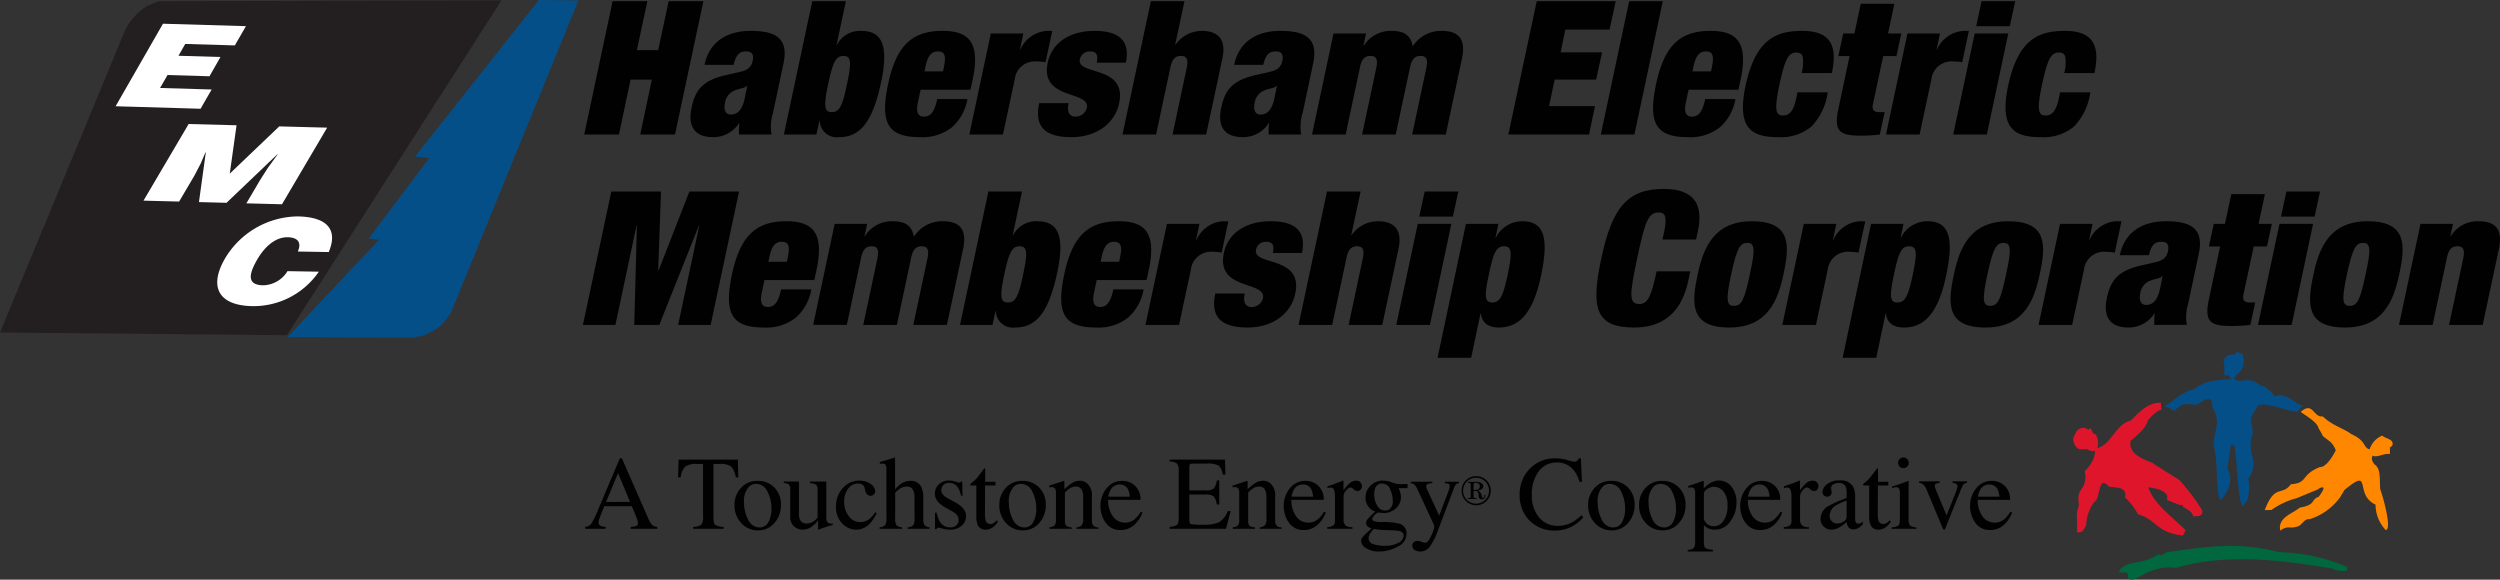<?xml version="1.0" encoding="UTF-8"?> <svg xmlns="http://www.w3.org/2000/svg" viewBox="0 0 335.271 77.736"><rect x="0" y="0" width="335.271" height="77.736" fill="#333333" stroke="none"/><defs><style>.cls-1{fill:#231f20;}.cls-2{fill:#054f89;}.cls-3{fill:#ff8700;}.cls-4{fill:#df162b;}.cls-5{fill:#00673e;}.cls-6{fill:#010101;}.cls-7{fill:#fff;}</style></defs><title>logo</title><g id="Layer_2" data-name="Layer 2"><g id="Layer_1-2" data-name="Layer 1"><polygon class="cls-1" points="0 44.595 16.618 4.436 16.979 3.653 17.401 2.99 17.822 2.449 18.424 1.786 19.086 1.244 19.688 0.823 20.531 0.462 21.314 0.161 22.037 0.161 67.254 0.04 38.474 44.956 0 44.595"></polygon><path class="cls-2" d="M308.042,55.231c-1.176-.025-4.178-1.389-5.241-.837l-.929,1.585c.015.883.199.972.247,2.209-1.02,2.796,1.177,3.474-.662,6.13.371.335.057,2.341-.041,2.767-.214.051-.519.887-.784.696-.618-2.087-.541-5.193-.961-8.019l-.48-.14c-.146,1.195-.433,2.55-.456,3.313,1.019,1.666-.377,3.56-.845,4.073l-.238-.069c-.522-2.243-.175-4.661-.722-6.887-.244-1.097.404-2.483.39-3.611a4.338,4.338,0,0,0-.619-1.851c.018-1.747-1.134-.915-1.889-.434-1.208.464-1.601-.707-3.241.977a2.816,2.816,0,0,0-1.316-.628c1.237-.751,2.768-2.182,4.038-2.311,1.43-1.262,3.367-1.219,5.066-1.381.096-.723.279.833-.521-.529-.038-.064-.537.156-.504.034-.105-.874.094-1.348-.151-1.895.407-1.309,1.53-.52,1.798-1.214l.676.191a2.195,2.195,0,0,1-.762,2.88l-.296.604c1.169.569,1.85-.514,3.438.732a3.478,3.478,0,0,1,1.975,1.544c1.674-.627,2.948,1.187,3.879,1.237Z"></path><path class="cls-3" d="M320.852,59.721c-.18.026-.144.42-.342.18l-.001,1.001c-.897-.254-2.488,1.099-2.761-.527a2.99,2.99,0,0,1,1.723-1.958C320.055,58.897,321.024,58.86,320.852,59.721Z"></path><path class="cls-3" d="M307.225,64.945c2.369-.183,1.237-1.237,3.893-2.313,1.021.073,2.128-2.246,2.128-2.246a2.995,2.995,0,0,0-.727-1.13c-1.497-1.166-.671-.373-1.573-1.812-.208-.949-2.134-1.917-2.386-2.215,1.637-1.454,1.674.814,2.942.61,1.21,1.209,3.042,1.726,3.773,2.35,2.441,1.074,1.389,2.125,3.046,2.132-.041,1.028-.557,1.05.106,1.946.874.546.685,1.931.777,3.335.43,1.134,1.611,5.524.728,5.47a4.998,4.998,0,0,1-1.35-3.393c-2.975-1.393-.308-5.153-4.179-1.964l-.556.941A8.005,8.005,0,0,1,309.738,69.63c-.635-.105-.945.6-1.418.898-1.308.525-1.35-.184-2.53.627-.326-1.788,1.647-2.247,2.616-3.071,2.276-.403,1.405-1.051,2.551-1.469,1.401-1.824.1-1.199-.11-.982l-2.875,1.188a10.079,10.079,0,0,0-3.351,1.571l-.904.021C305.094,64.818,305.978,66.605,307.225,64.945Z"></path><path class="cls-4" d="M289.873,55.026c-.111-.278-1.075.453-1.834,1.353-.119.962-1.699,2.241-2.312,2.735-.405,2.266,2.966,2.731,3.216,3.174l3.322,2.087a27.407,27.407,0,0,1,3.048,4.036.582.582,0,0,1-.475.794l-.759.031c.064-.519-.822-1.019-1.315-1.236l-.011-.258c-.479-.066.221.271-2.152-.705.477-1.388-2.204-1.654-2.502-1.685.765,2.25,3.205,3.967,5.007,5.743l-.352.736c-3.725-.468-3.383-2.076-6.038-2.871a8.596,8.596,0,0,0-1.729-2.252c.408-1.819-2.181-1.107-2.328-1.618-1.285-1.372-1.018,2.023-1.787,2.199a5.483,5.483,0,0,0-1.093,3.166c-.319.445-.412,1.069-1.242.91.149-1.8-.249-2.151.255-3.5l-.04-.553c-.121-1.289.33-1.422.196-1.47a2.755,2.755,0,0,0,.613-2.66c.658-.457,1.82-2.35,1.225-3.064,2.249.056,2.716-3.142,4.93-3.708,1.412-1.334,2.371-2.426,4.075-2.398Z"></path><path class="cls-4" d="M280.104,60.361c-.43-.324-1.189.159-1.641-.388a1.864,1.864,0,0,1-.43-1.277c.351-.384.312-1.409,1.634-1.307l.397.258c.51-.665.364.657.959.577C281.579,58.943,281.603,61.056,280.104,60.361Z"></path><path class="cls-5" d="M305.616,74.048a24.686,24.686,0,0,1,9.172,1.988l-.006.464a2.966,2.966,0,0,1-2.041-.261c-6.798-1.104-14.065-2.098-20.952-.073-3.834-.521-5.619,2.457-6.407,1.3.003-.231.093-.579-.246-.699l-1.023-.015c.92-1.803,3.296-.869,5.401-2.474.25.468.726-.068,1.026-.217C295.618,73.363,300.02,72.57,305.616,74.048Z"></path><path class="cls-6" d="M78.471,70.914v-.255a1.137,1.137,0,0,0,.811-.405,11.103,11.103,0,0,0,.924-1.891l2.915-6.893h.28l3.487,7.952a3.375,3.375,0,0,0,.559.981,1.329,1.329,0,0,0,.703.256v.255H84.576v-.255a3.13,3.13,0,0,0,.798-.133q.178-.078.178-.386a1.69,1.69,0,0,0-.068-.362,3.938,3.938,0,0,0-.192-.547l-.561-1.349H81.039q-.552,1.376-.659,1.68a1.566,1.566,0,0,0-.106.483.497.497,0,0,0,.287.492,2.212,2.212,0,0,0,.666.123v.255Zm6.023-3.604-1.607-3.862-1.61,3.862Z"></path><path class="cls-6" d="M91.01,61.635H98.953l.06,2.387h-.33a2.855,2.855,0,0,0-.63-1.462,2.595,2.595,0,0,0-1.607-.339h-.766v7.177q0,.811.254,1.006a2.346,2.346,0,0,0,1.112.255v.255H92.947v-.255a1.958,1.958,0,0,0,1.116-.293,1.83,1.83,0,0,0,.221-1.133v-7.012h-.781a2.687,2.687,0,0,0-1.588.335,2.482,2.482,0,0,0-.634,1.466H90.935Z"></path><path class="cls-6" d="M99.37,65.43a2.891,2.891,0,0,1,2.229-.942,3.046,3.046,0,0,1,2.246.89,3.204,3.204,0,0,1,.89,2.37,3.526,3.526,0,0,1-.863,2.37,2.803,2.803,0,0,1-2.232,1.007,2.941,2.941,0,0,1-2.225-.966,3.395,3.395,0,0,1-.911-2.424A3.28,3.28,0,0,1,99.37,65.43Zm1.095-.18a2.815,2.815,0,0,0-.685,2.153,4.847,4.847,0,0,0,.551,2.277,1.689,1.689,0,0,0,1.531,1.056,1.302,1.302,0,0,0,1.182-.706,3.63,3.63,0,0,0,.414-1.851,4.91,4.91,0,0,0-.528-2.235,1.654,1.654,0,0,0-1.528-1.048A1.359,1.359,0,0,0,100.465,65.249Z"></path><path class="cls-6" d="M107.149,64.578v4.368a1.779,1.779,0,0,0,.131.744.944.944,0,0,0,.934.519,1.593,1.593,0,0,0,.913-.308,2.654,2.654,0,0,0,.515-.47v-3.742a.869.869,0,0,0-.204-.688,1.552,1.552,0,0,0-.817-.198v-.225h2.192v4.835a.936.936,0,0,0,.167.642.954.954,0,0,0,.704.154v.195q-.375.102-.551.152-.177.051-.592.187-.177.061-.776.291a.037.037,0,0,1-.041-.032.354.354,0,0,1-.007-.075V69.799a4.634,4.634,0,0,1-.849.824,2.103,2.103,0,0,1-1.233.411,1.763,1.763,0,0,1-1.123-.423,1.675,1.675,0,0,1-.534-1.402V65.659a.892.892,0,0,0-.231-.724,1.403,1.403,0,0,0-.639-.162v-.195Z"></path><path class="cls-6" d="M116.752,64.899a1.222,1.222,0,0,1,.619.969.658.658,0,0,1-.157.42.585.585,0,0,1-.485.195.604.604,0,0,1-.42-.165.956.956,0,0,1-.263-.481l-.082-.331a.842.842,0,0,0-.307-.516,1.093,1.093,0,0,0-.594-.144,1.619,1.619,0,0,0-1.315.681,2.843,2.843,0,0,0-.536,1.81,3.096,3.096,0,0,0,.591,1.854,1.868,1.868,0,0,0,1.596.821,1.91,1.91,0,0,0,1.264-.464,4.32,4.32,0,0,0,.711-.846l.192.116a5.422,5.422,0,0,1-.822,1.299,2.519,2.519,0,0,1-1.917.916,2.569,2.569,0,0,1-1.89-.841,3.126,3.126,0,0,1-.822-2.284,3.559,3.559,0,0,1,.897-2.433,2.887,2.887,0,0,1,2.265-1.019A2.474,2.474,0,0,1,116.752,64.899Z"></path><path class="cls-6" d="M117.962,70.719a1.208,1.208,0,0,0,.74-.277,1.646,1.646,0,0,0,.176-.954V62.926a1.258,1.258,0,0,0-.099-.572q-.099-.183-.481-.183a1.063,1.063,0,0,0-.146.01c-.048.007-.101.015-.16.024v-.24q.303-.091.749-.22.444-.129.617-.186l.662-.21.014.048v4.231a4.484,4.484,0,0,1,.764-.728,2.24,2.24,0,0,1,1.295-.413,1.496,1.496,0,0,1,1.507.928,3.213,3.213,0,0,1,.218,1.289v2.783a1.736,1.736,0,0,0,.168.944,1.013,1.013,0,0,0,.688.287v.195h-2.958V70.719a1.266,1.266,0,0,0,.761-.28,1.678,1.678,0,0,0,.17-.951V66.731a2.224,2.224,0,0,0-.223-1.068.869.869,0,0,0-.839-.409,1.684,1.684,0,0,0-1.035.382c-.334.254-.5.421-.5.498v3.355a1.615,1.615,0,0,0,.177.957,1.316,1.316,0,0,0,.754.274v.195h-3.018Z"></path><path class="cls-6" d="M125.392,68.752h.225a3.574,3.574,0,0,0,.425,1.2,1.557,1.557,0,0,0,1.406.768,1.13,1.13,0,0,0,.813-.284.972.972,0,0,0,.298-.737,1.011,1.011,0,0,0-.172-.556,1.768,1.768,0,0,0-.605-.521l-.771-.438a4.305,4.305,0,0,1-1.241-.91,1.698,1.698,0,0,1,.156-2.339,1.995,1.995,0,0,1,1.382-.492,2.733,2.733,0,0,1,.801.135,3.753,3.753,0,0,0,.492.136.367.367,0,0,0,.179-.032.274.274,0,0,0,.096-.103h.165l.045,1.907h-.21a3.181,3.181,0,0,0-.373-1.039,1.371,1.371,0,0,0-1.235-.688.977.977,0,0,0-1.035.987q0,.631.948,1.123l.907.487q1.463.795,1.463,1.847a1.652,1.652,0,0,1-.604,1.319,2.355,2.355,0,0,1-1.579.513,3.71,3.71,0,0,1-.928-.135,4.259,4.259,0,0,0-.614-.135.203.203,0,0,0-.143.057.382.382,0,0,0-.095.138h-.195Z"></path><path class="cls-6" d="M133.504,64.608v.496H132.107l-.014,3.915a2.598,2.598,0,0,0,.089.782.633.633,0,0,0,.645.469.78.78,0,0,0,.428-.115,2.266,2.266,0,0,0,.415-.365l.178.151-.15.208a2.185,2.185,0,0,1-.75.686,1.678,1.678,0,0,1-.764.201,1.074,1.074,0,0,1-1.091-.716,2.955,2.955,0,0,1-.158-1.078v-4.136h-.743a.202.202,0,0,1-.051-.041.084.084,0,0,1-.017-.055.163.163,0,0,1,.031-.107,2.037,2.037,0,0,1,.195-.175,5.87,5.87,0,0,0,.675-.634q.206-.243.973-1.285a.235.235,0,0,1,.107.014c.012.009.017.043.017.103v1.685Z"></path><path class="cls-6" d="M134.885,65.43a2.891,2.891,0,0,1,2.229-.942,3.046,3.046,0,0,1,2.246.89,3.204,3.204,0,0,1,.89,2.37,3.526,3.526,0,0,1-.863,2.37,2.803,2.803,0,0,1-2.232,1.007,2.941,2.941,0,0,1-2.225-.966,3.395,3.395,0,0,1-.911-2.424A3.28,3.28,0,0,1,134.885,65.43Zm1.095-.18a2.816,2.816,0,0,0-.685,2.153,4.846,4.846,0,0,0,.551,2.277,1.688,1.688,0,0,0,1.531,1.056,1.301,1.301,0,0,0,1.181-.706,3.63,3.63,0,0,0,.415-1.851,4.91,4.91,0,0,0-.528-2.235,1.654,1.654,0,0,0-1.528-1.048A1.359,1.359,0,0,0,135.98,65.249Z"></path><path class="cls-6" d="M140.743,70.719a1.233,1.233,0,0,0,.677-.239,1.127,1.127,0,0,0,.194-.797V66.2a1.594,1.594,0,0,0-.082-.611.537.537,0,0,0-.532-.258,1.179,1.179,0,0,0-.127.007c-.043.005-.097.011-.16.02v-.24q.279-.08,1.32-.42l.639-.21c.032,0,.051.011.058.033a.348.348,0,0,1,.01.094v.994a7.027,7.027,0,0,1,.989-.803,2.074,2.074,0,0,1,1.112-.334,1.456,1.456,0,0,1,.851.267,2.11,2.11,0,0,1,.742,1.854v3.195a1.037,1.037,0,0,0,.197.707.872.872,0,0,0,.659.224v.195h-2.928V70.719a1.185,1.185,0,0,0,.702-.277,1.409,1.409,0,0,0,.199-.909V66.614a1.955,1.955,0,0,0-.219-.974.845.845,0,0,0-.806-.386,1.496,1.496,0,0,0-.821.273,4.76,4.76,0,0,0-.601.521V69.878a.794.794,0,0,0,.22.66,1.215,1.215,0,0,0,.696.181v.195H140.743Z"></path><path class="cls-6" d="M152.22,65.153a2.43,2.43,0,0,1,.727,1.887h-4.339a3.678,3.678,0,0,0,.717,2.32,1.994,1.994,0,0,0,1.537.728,1.922,1.922,0,0,0,1.208-.378,3.774,3.774,0,0,0,.908-1.071l.239.083a3.91,3.91,0,0,1-1.052,1.615,2.619,2.619,0,0,1-1.887.742,2.309,2.309,0,0,1-1.99-.973,3.729,3.729,0,0,1-.702-2.241,3.645,3.645,0,0,1,.816-2.377,2.612,2.612,0,0,1,2.125-1A2.429,2.429,0,0,1,152.22,65.153Zm-3.271.521a2.716,2.716,0,0,0-.314.93h2.885a2.846,2.846,0,0,0-.26-1.02,1.181,1.181,0,0,0-1.121-.602A1.306,1.306,0,0,0,148.949,65.675Z"></path><path class="cls-6" d="M156.846,70.659a2.049,2.049,0,0,0,1.002-.276q.229-.194.229-.985V63.151a1.464,1.464,0,0,0-.226-.977,1.666,1.666,0,0,0-1.006-.285v-.255h7.433l.06,2.012H163.978a1.988,1.988,0,0,0-.533-1.199,2.956,2.956,0,0,0-1.584-.273H159.956c-.206,0-.333.033-.381.099a.674.674,0,0,0-.072.372V65.764h2.147a1.638,1.638,0,0,0,1.137-.264,2.294,2.294,0,0,0,.395-1.072h.33v3.228h-.33a2.324,2.324,0,0,0-.402-1.074,1.639,1.639,0,0,0-1.13-.263h-2.147v3.484q0,.419.263.494a8.756,8.756,0,0,0,1.574.076,5.283,5.283,0,0,0,2.096-.313,2.904,2.904,0,0,0,1.224-1.519h.383l-.625,2.373h-7.573Z"></path><path class="cls-6" d="M165.319,70.719a1.234,1.234,0,0,0,.677-.239,1.127,1.127,0,0,0,.194-.797V66.2a1.599,1.599,0,0,0-.082-.611.537.537,0,0,0-.532-.258,1.175,1.175,0,0,0-.127.007c-.043.005-.097.011-.16.02v-.24q.279-.08,1.32-.42l.639-.21c.032,0,.051.011.058.033a.337.337,0,0,1,.01.094v.994a7.014,7.014,0,0,1,.989-.803,2.074,2.074,0,0,1,1.112-.334,1.456,1.456,0,0,1,.851.267,2.11,2.11,0,0,1,.742,1.854v3.195a1.038,1.038,0,0,0,.197.707.873.873,0,0,0,.659.224v.195h-2.928V70.719a1.184,1.184,0,0,0,.702-.277,1.41,1.41,0,0,0,.199-.909V66.614a1.955,1.955,0,0,0-.219-.974.846.846,0,0,0-.806-.386,1.495,1.495,0,0,0-.821.273,4.779,4.779,0,0,0-.602.521V69.878a.794.794,0,0,0,.22.66,1.215,1.215,0,0,0,.696.181v.195h-2.988Z"></path><path class="cls-6" d="M176.796,65.153a2.429,2.429,0,0,1,.726,1.887H173.184a3.678,3.678,0,0,0,.717,2.32,1.994,1.994,0,0,0,1.537.728,1.922,1.922,0,0,0,1.208-.378,3.77,3.77,0,0,0,.908-1.071l.239.083a3.912,3.912,0,0,1-1.051,1.615,2.62,2.62,0,0,1-1.887.742,2.309,2.309,0,0,1-1.99-.973,3.729,3.729,0,0,1-.702-2.241,3.643,3.643,0,0,1,.816-2.377,2.612,2.612,0,0,1,2.125-1A2.43,2.43,0,0,1,176.796,65.153Zm-3.271.521a2.721,2.721,0,0,0-.315.93h2.886a2.851,2.851,0,0,0-.26-1.02,1.181,1.181,0,0,0-1.122-.602A1.306,1.306,0,0,0,173.525,65.675Z"></path><path class="cls-6" d="M177.993,70.689a1.624,1.624,0,0,0,.831-.224.933.933,0,0,0,.205-.722V66.65a2.646,2.646,0,0,0-.127-.97.461.461,0,0,0-.462-.292,1.295,1.295,0,0,0-.182.017c-.075.011-.153.026-.236.045v-.225q.391-.138.802-.281.411-.143.57-.206.343-.129.707-.294a.053.053,0,0,1,.058.036.7.7,0,0,1,.01.151v1.123a5.202,5.202,0,0,1,.845-.953,1.298,1.298,0,0,1,.845-.343.79.79,0,0,1,.568.209.743.743,0,0,1,.052.996.533.533,0,0,1-.42.192.786.786,0,0,1-.523-.24.742.742,0,0,0-.414-.239q-.24,0-.589.387a1.189,1.189,0,0,0-.349.799v3.093a1.024,1.024,0,0,0,.274.819,1.376,1.376,0,0,0,.913.216v.225h-3.379Z"></path><path class="cls-6" d="M183.466,67.873a2.098,2.098,0,0,1-.346-1.182,2.257,2.257,0,0,1,.637-1.517,2.283,2.283,0,0,1,1.801-.717,3.066,3.066,0,0,1,1.104.236,3.195,3.195,0,0,0,1.162.235c.096,0,.242-.003.437-.009.195-.007.336-.01.422-.01h.083V65.462h-1.192q.123.287.191.499a2.688,2.688,0,0,1,.116.752,1.999,1.999,0,0,1-.647,1.432,2.343,2.343,0,0,1-1.743.652,5.312,5.312,0,0,1-.616-.062q-.199,0-.525.337a.927.927,0,0,0-.327.55q0,.22.48.323a3.267,3.267,0,0,0,.699.069,9.395,9.395,0,0,1,2.394.199,1.332,1.332,0,0,1,1.036,1.382,1.932,1.932,0,0,1-1.21,1.725,5.161,5.161,0,0,1-2.445.643,3.084,3.084,0,0,1-1.783-.456,1.237,1.237,0,0,1-.659-.956.804.804,0,0,1,.175-.483,5.674,5.674,0,0,1,.689-.703l.452-.404.082-.082a2.055,2.055,0,0,1-.467-.24.609.609,0,0,1-.27-.486.943.943,0,0,1,.235-.557,9.029,9.029,0,0,1,1.005-.99A1.787,1.787,0,0,1,183.466,67.873Zm.723,5.103a4.621,4.621,0,0,0,1.485.22,3.796,3.796,0,0,0,1.852-.396,1.14,1.14,0,0,0,.713-.975q0-.461-.576-.613a7.034,7.034,0,0,0-1.351-.103c-.17-.005-.348-.01-.536-.017q-.282-.011-.514-.024-.152-.007-.487-.054c-.225-.032-.391-.059-.501-.082q-.082,0-.405.434a1.394,1.394,0,0,0-.328.811A.814.814,0,0,0,184.189,72.976Zm2.184-4.715a1.381,1.381,0,0,0,.411-1.14,3.915,3.915,0,0,0-.332-1.461,1.139,1.139,0,0,0-1.105-.812.923.923,0,0,0-.925.635,2.294,2.294,0,0,0-.13.826,2.817,2.817,0,0,0,.404,1.495,1.2,1.2,0,0,0,1.048.662A.967.967,0,0,0,186.373,68.262Z"></path><path class="cls-6" d="M189.198,64.608h2.89V64.803a1.809,1.809,0,0,0-.507.063c-.21.06-.315.18-.315.356a.613.613,0,0,0,.034.199q.035.102.123.304l1.585,3.42,1.305-3.448a2.422,2.422,0,0,0,.065-.251,1.451,1.451,0,0,0,.045-.266.297.297,0,0,0-.123-.265.629.629,0,0,0-.315-.098l-.213-.014v-.195h1.882V64.803a.637.637,0,0,0-.421.198,1.414,1.414,0,0,0-.244.452l-2.156,5.699a8.79,8.79,0,0,1-1.074,2.146,1.576,1.576,0,0,1-1.299.665,1.425,1.425,0,0,1-.718-.192.652.652,0,0,1-.335-.611.568.568,0,0,1,.199-.449.733.733,0,0,1,.503-.175,1.692,1.692,0,0,1,.523.127,1.714,1.714,0,0,0,.496.128q.378,0,.797-.927a4.053,4.053,0,0,0,.419-1.222.684.684,0,0,0-.019-.147,1.057,1.057,0,0,0-.044-.154l-2.161-4.663a2.253,2.253,0,0,0-.407-.666.944.944,0,0,0-.517-.209Z"></path><path class="cls-6" d="M196.581,64.429a1.956,1.956,0,1,1-.569,1.376A1.873,1.873,0,0,1,196.581,64.429Zm.144,2.607a1.74,1.74,0,1,0-.51-1.231A1.675,1.675,0,0,0,196.725,67.036Zm.128-.24a1.009,1.009,0,0,0,.304-.03c.053-.02.079-.075.079-.166V64.941a.148.148,0,0,0-.082-.152.844.844,0,0,0-.301-.036v-.128h1.115a1.341,1.341,0,0,1,.687.156.481.481,0,0,1,.262.432.452.452,0,0,1-.211.38,1.147,1.147,0,0,1-.563.188v.02a.769.769,0,0,1,.533.56c.079.285.147.428.201.428a.153.153,0,0,0,.148-.11,1.504,1.504,0,0,0,.053-.295h.139a.956.956,0,0,1-.083.364.419.419,0,0,1-.401.214.372.372,0,0,1-.362-.173,1.216,1.216,0,0,1-.078-.434.579.579,0,0,0-.153-.432.93.93,0,0,0-.523-.088v.766a.161.161,0,0,0,.106.173.918.918,0,0,0,.277.023v.127h-1.149Zm1.36-1.157a.411.411,0,0,0,.238-.429.429.429,0,0,0-.126-.331.571.571,0,0,0-.4-.118.556.556,0,0,0-.224.038.151.151,0,0,0-.083.153v.747A1.845,1.845,0,0,0,198.213,65.639Z"></path><path class="cls-6" d="M210.195,61.695a7.527,7.527,0,0,0,.896.226.706.706,0,0,0,.376-.11.573.573,0,0,0,.246-.342h.3l.135,3.153H211.826a4.543,4.543,0,0,0-.732-1.515,2.809,2.809,0,0,0-2.319-1.083,2.942,2.942,0,0,0-2.405,1.166,5.002,5.002,0,0,0-.934,3.21,4.392,4.392,0,0,0,.982,3.001,3.162,3.162,0,0,0,2.486,1.121,3.985,3.985,0,0,0,2.005-.521,6.016,6.016,0,0,0,1.156-.891l.262.26a4.816,4.816,0,0,1-3.713,1.783,4.636,4.636,0,0,1-3.59-1.446,4.749,4.749,0,0,1-1.226-3.338,4.864,4.864,0,0,1,1.293-3.441,4.619,4.619,0,0,1,3.542-1.46A5.744,5.744,0,0,1,210.195,61.695Z"></path><path class="cls-6" d="M213.851,65.43a2.89,2.89,0,0,1,2.229-.942,3.047,3.047,0,0,1,2.246.89,3.206,3.206,0,0,1,.89,2.37,3.526,3.526,0,0,1-.863,2.37,2.803,2.803,0,0,1-2.232,1.007,2.942,2.942,0,0,1-2.226-.966,3.397,3.397,0,0,1-.911-2.424A3.28,3.28,0,0,1,213.851,65.43Zm1.095-.18a2.818,2.818,0,0,0-.685,2.153,4.843,4.843,0,0,0,.551,2.277,1.689,1.689,0,0,0,1.532,1.056,1.301,1.301,0,0,0,1.181-.706,3.632,3.632,0,0,0,.414-1.851,4.907,4.907,0,0,0-.528-2.235,1.654,1.654,0,0,0-1.527-1.048A1.358,1.358,0,0,0,214.946,65.249Z"></path><path class="cls-6" d="M220.68,65.43a2.891,2.891,0,0,1,2.229-.942,3.045,3.045,0,0,1,2.246.89,3.203,3.203,0,0,1,.891,2.37,3.526,3.526,0,0,1-.863,2.37,2.802,2.802,0,0,1-2.232,1.007,2.94,2.94,0,0,1-2.225-.966,3.395,3.395,0,0,1-.911-2.424A3.28,3.28,0,0,1,220.68,65.43Zm1.095-.18a2.814,2.814,0,0,0-.685,2.153,4.849,4.849,0,0,0,.551,2.277,1.688,1.688,0,0,0,1.531,1.056,1.3,1.3,0,0,0,1.181-.706,3.622,3.622,0,0,0,.415-1.851,4.912,4.912,0,0,0-.527-2.235,1.654,1.654,0,0,0-1.528-1.048A1.359,1.359,0,0,0,221.775,65.249Z"></path><path class="cls-6" d="M226.342,73.737a1.117,1.117,0,0,0,.817-.273,1.237,1.237,0,0,0,.174-.733V66.185a1.142,1.142,0,0,0-.127-.668.611.611,0,0,0-.476-.147,1.3,1.3,0,0,0-.14.007c-.043.005-.106.014-.188.027v-.225l.648-.214q.034-.006,1.371-.476a.054.054,0,0,1,.051.031.138.138,0,0,1,.017.07v.907a5,5,0,0,1,.797-.67,2.382,2.382,0,0,1,1.271-.383,2.08,2.08,0,0,1,1.632.803,3.277,3.277,0,0,1,.684,2.196,4.076,4.076,0,0,1-.823,2.479,2.48,2.48,0,0,1-2.067,1.113,2.089,2.089,0,0,1-.668-.095,1.997,1.997,0,0,1-.812-.521v2.238q0,.694.226.852a2.282,2.282,0,0,0,.99.214v.24h-3.378Zm2.696-3.397a1.512,1.512,0,0,0,.837.229,1.536,1.536,0,0,0,1.271-.735,3.468,3.468,0,0,0,.527-2.048,2.78,2.78,0,0,0-.548-1.88,1.652,1.652,0,0,0-1.271-.622,1.528,1.528,0,0,0-.93.311.832.832,0,0,0-.42.612v3.439A1.382,1.382,0,0,0,229.038,70.34Z"></path><path class="cls-6" d="M238.015,65.153a2.431,2.431,0,0,1,.726,1.887h-4.339a3.675,3.675,0,0,0,.717,2.32,1.994,1.994,0,0,0,1.536.728,1.922,1.922,0,0,0,1.208-.378,3.779,3.779,0,0,0,.909-1.071l.239.083a3.912,3.912,0,0,1-1.051,1.615,2.618,2.618,0,0,1-1.887.742,2.309,2.309,0,0,1-1.99-.973,3.729,3.729,0,0,1-.702-2.241,3.647,3.647,0,0,1,.816-2.377,2.613,2.613,0,0,1,2.125-1A2.431,2.431,0,0,1,238.015,65.153Zm-3.271.521a2.711,2.711,0,0,0-.315.93h2.885a2.846,2.846,0,0,0-.26-1.02,1.18,1.18,0,0,0-1.121-.602A1.305,1.305,0,0,0,234.744,65.675Z"></path><path class="cls-6" d="M239.212,70.689a1.628,1.628,0,0,0,.832-.224.934.934,0,0,0,.205-.722V66.65a2.659,2.659,0,0,0-.126-.97.462.462,0,0,0-.462-.292,1.289,1.289,0,0,0-.181.017q-.113.017-.236.045v-.225q.391-.138.803-.281.411-.143.569-.206.343-.129.707-.294a.053.053,0,0,1,.058.036.668.668,0,0,1,.01.151v1.123a5.203,5.203,0,0,1,.845-.953,1.297,1.297,0,0,1,.845-.343.79.79,0,0,1,.568.209.742.742,0,0,1,.052.996.533.533,0,0,1-.42.192.786.786,0,0,1-.523-.24.746.746,0,0,0-.415-.239q-.239,0-.589.387a1.189,1.189,0,0,0-.349.799v3.093a1.023,1.023,0,0,0,.274.819,1.374,1.374,0,0,0,.912.216v.225h-3.379Z"></path><path class="cls-6" d="M245.141,67.904a14.841,14.841,0,0,1,2.508-1.119v-.581a2.407,2.407,0,0,0-.137-.972.981.981,0,0,0-.969-.459,1.342,1.342,0,0,0-.666.178.565.565,0,0,0-.316.506,1.663,1.663,0,0,0,.038.277,1.816,1.816,0,0,1,.038.25.567.567,0,0,1-.254.533.636.636,0,0,1-.342.089.572.572,0,0,1-.472-.202.693.693,0,0,1-.164-.448,1.426,1.426,0,0,1,.593-1.003,2.548,2.548,0,0,1,1.737-.524,1.866,1.866,0,0,1,1.802.865,2.989,2.989,0,0,1,.254,1.38v2.753a1.847,1.847,0,0,0,.055.549.355.355,0,0,0,.368.248.646.646,0,0,0,.259-.045,2.686,2.686,0,0,0,.355-.218V70.298a2.202,2.202,0,0,1-.474.434,1.393,1.393,0,0,1-.782.258.773.773,0,0,1-.676-.293,1.289,1.289,0,0,1-.23-.7,6.457,6.457,0,0,1-.887.669,2.319,2.319,0,0,1-1.181.369,1.442,1.442,0,0,1-1.446-1.469A1.957,1.957,0,0,1,245.141,67.904Zm2.508-.774a6.243,6.243,0,0,0-1.298.577,1.701,1.701,0,0,0-.984,1.388,1.057,1.057,0,0,0,.41.921.992.992,0,0,0,.594.192,1.625,1.625,0,0,0,.865-.254.746.746,0,0,0,.413-.646Z"></path><path class="cls-6" d="M253.239,64.608v.496h-1.397l-.014,3.915a2.587,2.587,0,0,0,.089.782.633.633,0,0,0,.644.469.781.781,0,0,0,.428-.115,2.272,2.272,0,0,0,.415-.365l.178.151-.15.208a2.191,2.191,0,0,1-.75.686,1.68,1.68,0,0,1-.764.201,1.075,1.075,0,0,1-1.092-.716,2.961,2.961,0,0,1-.157-1.078v-4.136h-.743a.203.203,0,0,1-.051-.041.084.084,0,0,1-.017-.055.163.163,0,0,1,.031-.107,2.153,2.153,0,0,1,.195-.175,5.834,5.834,0,0,0,.675-.634q.207-.243.973-1.285a.233.233,0,0,1,.107.014c.011.009.017.043.017.103v1.685Z"></path><path class="cls-6" d="M253.679,70.719a1.736,1.736,0,0,0,.921-.25q.19-.181.191-.981V66.245a2.119,2.119,0,0,0-.062-.622.413.413,0,0,0-.43-.283.751.751,0,0,0-.147.014c-.048.009-.185.046-.413.11v-.21l.294-.096q1.196-.389,1.668-.588a.91.91,0,0,1,.246-.082.377.377,0,0,1,.014.103v4.903a1.597,1.597,0,0,0,.187.973,1.398,1.398,0,0,0,.849.252v.195H253.679Zm1.077-9.158a.68.68,0,0,1,.507-.212.716.716,0,1,1-.713.717A.698.698,0,0,1,254.756,61.561Z"></path><path class="cls-6" d="M260.122,64.548v.21a1.836,1.836,0,0,0-.503.11.298.298,0,0,0-.147.301.694.694,0,0,0,.031.209c.021.066.056.163.106.291l1.44,3.445,1.216-3.041q.089-.227.167-.472a1.365,1.365,0,0,0,.079-.376.396.396,0,0,0-.253-.383,1.41,1.41,0,0,0-.41-.082v-.21h1.942v.21a.634.634,0,0,0-.482.223,4.752,4.752,0,0,0-.427.9l-1.974,4.929a.98.98,0,0,1-.089.178.111.111,0,0,1-.096.047.138.138,0,0,1-.117-.078,2.113,2.113,0,0,1-.103-.195l-2.097-5.011a2.006,2.006,0,0,0-.541-.828,1.091,1.091,0,0,0-.5-.165v-.21Z"></path><path class="cls-6" d="M268.841,65.153a2.431,2.431,0,0,1,.726,1.887h-4.339a3.678,3.678,0,0,0,.717,2.32,1.994,1.994,0,0,0,1.536.728,1.924,1.924,0,0,0,1.209-.378,3.785,3.785,0,0,0,.908-1.071l.239.083a3.913,3.913,0,0,1-1.052,1.615,2.618,2.618,0,0,1-1.887.742,2.309,2.309,0,0,1-1.99-.973,3.729,3.729,0,0,1-.702-2.241,3.647,3.647,0,0,1,.816-2.377,2.613,2.613,0,0,1,2.125-1A2.431,2.431,0,0,1,268.841,65.153Zm-3.271.521a2.711,2.711,0,0,0-.315.93h2.885a2.846,2.846,0,0,0-.26-1.02,1.18,1.18,0,0,0-1.121-.602A1.306,1.306,0,0,0,265.569,65.675Z"></path><path class="cls-6" d="M82.156.159h4.659L85.412,6.722H88.268L89.671.159h4.659L90.522,18.043h-4.659l1.553-7.364H84.561l-1.553,7.364h-4.659Z"></path><path class="cls-6" d="M99.113,18.043a7.981,7.981,0,0,1,.05-1.528H99.113A4.092,4.092,0,0,1,95.657,18.394c-2.705,0-3.407-1.653-2.906-3.983.526-2.505,1.653-3.682,4.684-4.358l1.854-.426c1.027-.226,1.478-.651,1.653-1.478.175-.827-.1-1.253-.877-1.253-.852,0-1.353.376-1.678,1.803h-3.908c.827-3.882,4.108-4.559,6.162-4.559,3.156,0,5.185.826,4.434,4.358l-1.403,6.613a6.172,6.172,0,0,0-.2,2.931Zm.777-4.909.325-1.628h-.05c-.301.351-.927.326-1.653.626a2.122,2.122,0,0,0-1.302,1.753c-.175.902.125,1.478.802,1.478C99.013,15.363,99.564,14.612,99.89,13.134Z"></path><path class="cls-6" d="M108.931.159H113.44l-1.252,5.861h.05A3.467,3.467,0,0,1,115.469,4.142c2.605,0,3.807,1.603,2.705,6.838-1.077,5.01-2.605,7.414-5.636,7.414a2.287,2.287,0,0,1-2.605-2.204h-.05l-.401,1.854H105.124Zm2.605,14.879c1.052,0,1.453-.852,2.054-3.757.626-2.931.576-3.782-.476-3.782-1.027,0-1.428.852-2.054,3.782C110.459,14.186,110.509,15.038,111.536,15.038Z"></path><path class="cls-6" d="M123.458,12.032l-.376,1.778c-.301,1.453.2,1.829.827,1.829.802,0,1.403-.501,1.778-2.355h4.058a6.523,6.523,0,0,1-2.079,3.782,6.378,6.378,0,0,1-4.308,1.327c-4.358,0-5.335-1.954-4.258-7.114,1.102-5.185,3.231-7.139,7.289-7.139,3.607,0,5.085,1.603,4.058,6.512l-.301,1.378Zm3.131-3.056c.301-1.428.15-2.079-.802-2.079-.927,0-1.378.652-1.678,2.079l-.125.601h2.48Z"></path><path class="cls-6" d="M132.876,4.492h4.359l-.451,2.154h.05a4.2,4.2,0,0,1,3.557-2.505h.726l-.902,4.208a5.459,5.459,0,0,0-1.102-.1,2.717,2.717,0,0,0-3.031,2.405l-1.578,7.389h-4.509Z"></path><path class="cls-6" d="M143.32,13.835a2.125,2.125,0,0,0,.025,1.328.921.921,0,0,0,.852.476,1.538,1.538,0,0,0,1.553-1.152c.526-2.405-6.337-.977-5.235-6.112.501-2.38,2.63-4.233,6.287-4.233,3.381,0,4.784,1.428,4.183,4.258h-3.908c.251-1.152-.125-1.503-.876-1.503A1.335,1.335,0,0,0,144.823,7.949c-.476,2.229,6.362.726,5.26,5.911-.551,2.63-2.981,4.534-6.387,4.534-3.782,0-4.959-1.603-4.333-4.559Z"></path><path class="cls-6" d="M154.341.159h4.509l-1.252,5.836h.05A4.31,4.31,0,0,1,161.179,4.142c1.854,0,3.357.851,2.756,3.682l-2.179,10.22h-4.509L159.15,9.101c.225-1.127.025-1.603-.777-1.603S157.171,7.974,156.946,9.101l-1.904,8.942h-4.509Z"></path><path class="cls-6" d="M170.146,18.043a7.983,7.983,0,0,1,.05-1.528h-.05a4.092,4.092,0,0,1-3.457,1.879c-2.705,0-3.407-1.653-2.906-3.983.526-2.505,1.653-3.682,4.684-4.358l1.853-.426c1.027-.226,1.478-.651,1.653-1.478.175-.827-.1-1.253-.877-1.253-.851,0-1.352.376-1.678,1.803h-3.908c.827-3.882,4.108-4.559,6.162-4.559,3.156,0,5.185.826,4.433,4.358L174.704,15.113a6.182,6.182,0,0,0-.2,2.931Zm.776-4.909.326-1.628h-.05c-.301.351-.927.326-1.653.626a2.121,2.121,0,0,0-1.302,1.753c-.175.902.125,1.478.802,1.478C170.045,15.363,170.596,14.612,170.922,13.134Z"></path><path class="cls-6" d="M184.573,9.101c.225-1.127.025-1.603-.777-1.603s-1.202.476-1.428,1.603l-1.904,8.942h-4.509l2.88-13.551H183.195l-.351,1.653h.05a4.224,4.224,0,0,1,3.707-2.004c1.853,0,2.605.701,2.855,2.079a4.5,4.5,0,0,1,3.858-2.079c1.979,0,3.356.776,2.755,3.682l-2.179,10.22H189.382L191.286,9.101c.225-1.127.025-1.603-.777-1.603s-1.202.476-1.428,1.603l-1.904,8.942h-4.509Z"></path><path class="cls-6" d="M206.088.159h10.595l-.826,3.807H209.92l-.626,3.056h5.561l-.802,3.657h-5.561l-.752,3.557h6.162l-.802,3.807H202.28Z"></path><path class="cls-6" d="M218.486.159h4.509L219.188,18.043h-4.509Z"></path><path class="cls-6" d="M226.451,12.032l-.376,1.778c-.301,1.453.2,1.829.826,1.829.802,0,1.403-.501,1.779-2.355h4.058a6.523,6.523,0,0,1-2.079,3.782A6.378,6.378,0,0,1,226.351,18.394c-4.359,0-5.335-1.954-4.258-7.114,1.102-5.185,3.231-7.139,7.289-7.139,3.607,0,5.085,1.603,4.058,6.512l-.301,1.378Zm3.131-3.056c.301-1.428.15-2.079-.802-2.079-.927,0-1.378.652-1.678,2.079l-.125.601H229.457Z"></path><path class="cls-6" d="M241.605,9.802a5.001,5.001,0,0,0,.15-2.179c-.1-.426-.401-.576-.876-.576-1.027,0-1.503.902-2.23,4.233-.701,3.331-.576,4.208.451,4.208.826,0,1.403-.526,1.778-2.229l.175-.877h4.058a8.199,8.199,0,0,1-2.179,4.584,6.408,6.408,0,0,1-4.458,1.428c-3.457,0-5.611-1.052-4.384-6.888,1.378-6.412,4.258-7.364,7.64-7.364,4.008,0,4.659,2.279,3.932,5.661Z"></path><path class="cls-6" d="M247.189,4.492H248.692L249.544.51h4.509l-.852,3.982h1.779L254.328,7.523h-1.778l-1.378,6.462c-.15.777.15,1.052.877,1.052H252.75l-.651,3.006a21.889,21.889,0,0,1-2.479.15c-2.756,0-3.732-.451-3.106-3.457L248.041,7.523h-1.503Z"></path><path class="cls-6" d="M255.806,4.492h4.358l-.451,2.154h.05a4.201,4.201,0,0,1,3.557-2.505h.727l-.902,4.208a5.462,5.462,0,0,0-1.102-.1,2.717,2.717,0,0,0-3.031,2.405l-1.578,7.389H252.925Z"></path><path class="cls-6" d="M264.822,4.492h4.508L266.45,18.043H261.941Zm.927-4.333h4.509l-.727,3.356h-4.508Z"></path><path class="cls-6" d="M276.82,9.802a5,5,0,0,0,.15-2.179c-.1-.426-.401-.576-.876-.576-1.027,0-1.503.902-2.23,4.233-.701,3.331-.576,4.208.451,4.208.827,0,1.403-.526,1.779-2.229l.175-.877h4.058a8.199,8.199,0,0,1-2.179,4.584,6.408,6.408,0,0,1-4.458,1.428c-3.457,0-5.611-1.052-4.384-6.888,1.378-6.412,4.258-7.364,7.64-7.364,4.008,0,4.659,2.279,3.932,5.661Z"></path><path class="cls-6" d="M81.981,25.688h6.663L88.268,36.283H88.318l4.133-10.595h6.663L95.307,43.572H90.948l2.831-13.326h-.05L88.418,43.572H85.062l.351-13.326h-.05L82.532,43.572h-4.358Z"></path><path class="cls-6" d="M102.519,37.561l-.376,1.778c-.301,1.453.2,1.829.826,1.829.802,0,1.403-.501,1.779-2.355h4.058a6.524,6.524,0,0,1-2.079,3.782,6.377,6.377,0,0,1-4.308,1.327c-4.359,0-5.335-1.954-4.258-7.113,1.102-5.185,3.231-7.139,7.289-7.139,3.607,0,5.085,1.603,4.058,6.512l-.301,1.378Zm3.131-3.056c.301-1.428.15-2.079-.802-2.079-.927,0-1.378.652-1.678,2.079l-.125.601h2.48Z"></path><path class="cls-6" d="M117.673,34.63c.225-1.127.025-1.603-.777-1.603s-1.202.476-1.428,1.603l-1.904,8.942h-4.509L111.937,30.021h4.358l-.351,1.653h.05a4.224,4.224,0,0,1,3.707-2.004c1.854,0,2.605.701,2.855,2.079a4.499,4.499,0,0,1,3.857-2.079c1.979,0,3.356.776,2.755,3.682L126.991,43.572h-4.509l1.904-8.942c.225-1.127.025-1.603-.777-1.603s-1.202.476-1.428,1.603L120.278,43.572h-4.509Z"></path><path class="cls-6" d="M132.551,25.688h4.509L135.807,31.549h.05a3.466,3.466,0,0,1,3.231-1.878c2.605,0,3.807,1.603,2.705,6.838-1.077,5.01-2.605,7.414-5.636,7.414a2.287,2.287,0,0,1-2.605-2.204h-.05l-.401,1.854h-4.358Zm2.605,14.879c1.052,0,1.453-.852,2.054-3.757.626-2.931.576-3.782-.476-3.782-1.027,0-1.428.852-2.054,3.782C134.079,39.715,134.129,40.566,135.156,40.566Z"></path><path class="cls-6" d="M147.078,37.561l-.376,1.778c-.301,1.453.2,1.829.826,1.829.802,0,1.403-.501,1.779-2.355h4.058a6.525,6.525,0,0,1-2.079,3.782,6.378,6.378,0,0,1-4.308,1.327c-4.359,0-5.336-1.954-4.258-7.113,1.102-5.185,3.232-7.139,7.289-7.139,3.607,0,5.085,1.603,4.058,6.512l-.3,1.378Zm3.131-3.056c.301-1.428.151-2.079-.802-2.079-.927,0-1.378.652-1.678,2.079l-.125.601h2.48Z"></path><path class="cls-6" d="M156.495,30.021h4.359l-.451,2.154h.05a4.2,4.2,0,0,1,3.557-2.505h.726l-.902,4.208a5.465,5.465,0,0,0-1.102-.1,2.717,2.717,0,0,0-3.031,2.405l-1.578,7.389H153.615Z"></path><path class="cls-6" d="M166.94,39.364a2.119,2.119,0,0,0,.025,1.328.92.92,0,0,0,.851.476,1.538,1.538,0,0,0,1.553-1.152c.526-2.405-6.337-.977-5.235-6.112.501-2.38,2.63-4.233,6.287-4.233,3.382,0,4.784,1.428,4.183,4.258h-3.908c.251-1.152-.125-1.503-.877-1.503a1.335,1.335,0,0,0-1.377,1.052c-.476,2.229,6.362.726,5.26,5.911-.551,2.63-2.98,4.533-6.387,4.533-3.782,0-4.96-1.603-4.334-4.559Z"></path><path class="cls-6" d="M177.96,25.688h4.509l-1.252,5.836h.05a4.31,4.31,0,0,1,3.532-1.853c1.854,0,3.357.851,2.756,3.682L185.374,43.572h-4.509l1.904-8.942c.225-1.127.025-1.603-.777-1.603s-1.202.476-1.428,1.603l-1.904,8.942h-4.509Z"></path><path class="cls-6" d="M190.133,30.021h4.508L191.761,43.572h-4.509Zm.927-4.333h4.509l-.727,3.356h-4.508Z"></path><path class="cls-6" d="M196.594,30.021H200.953l-.401,1.854h.05a3.953,3.953,0,0,1,3.557-2.204c3.031,0,3.557,2.405,2.48,7.414-1.102,5.185-3.106,6.838-5.611,6.838-1.278,0-2.279-.5-2.43-1.878h-.05l-1.252,5.937h-4.509Zm3.532,10.545c1.052,0,1.453-.852,2.079-3.782.601-2.906.551-3.757-.501-3.757-1.027,0-1.428.852-2.029,3.757C199.049,39.715,199.1,40.566,200.127,40.566Z"></path><path class="cls-6" d="M223.17,31.123c.426-2.029.175-2.63-.727-2.63-1.428,0-1.853,1.302-2.88,6.137-1.027,4.834-1.152,6.137.275,6.137,1.152,0,1.603-1.002,2.33-4.383h4.509l-.276,1.327c-1.077,5.009-4.258,6.212-7.239,6.212-5.235,0-5.836-2.63-4.408-9.293,1.453-6.838,3.532-9.293,8.366-9.293,4.208,0,5.31,2.204,4.584,5.661l-.251,1.127h-4.508Z"></path><path class="cls-6" d="M231.911,43.923c-5.285,0-5.085-3.231-4.233-7.138.751-3.557,2.179-7.114,7.264-7.114,5.285,0,5.085,3.231,4.233,7.139C238.423,40.366,236.995,43.923,231.911,43.923Zm.626-2.905c1.027,0,1.403-.802,2.129-4.208.752-3.431.676-4.233-.35-4.233-1.002,0-1.403.802-2.154,4.233C231.434,40.216,231.535,41.017,232.537,41.017Z"></path><path class="cls-6" d="M241.904,30.021h4.359l-.451,2.154h.05a4.2,4.2,0,0,1,3.557-2.505h.726l-.902,4.208a5.465,5.465,0,0,0-1.102-.1A2.717,2.717,0,0,0,245.11,36.183l-1.578,7.389h-4.509Z"></path><path class="cls-6" d="M250.921,30.021h4.358l-.401,1.854h.05a3.951,3.951,0,0,1,3.557-2.204c3.031,0,3.557,2.405,2.48,7.414-1.102,5.185-3.106,6.838-5.611,6.838-1.278,0-2.28-.5-2.43-1.878h-.05L251.622,47.981h-4.508Zm3.532,10.545c1.052,0,1.453-.852,2.079-3.782.601-2.906.551-3.757-.501-3.757-1.027,0-1.428.852-2.029,3.757C253.376,39.715,253.426,40.566,254.453,40.566Z"></path><path class="cls-6" d="M266.275,43.923c-5.285,0-5.085-3.231-4.233-7.138.751-3.557,2.179-7.114,7.264-7.114,5.285,0,5.085,3.231,4.233,7.139C272.788,40.366,271.359,43.923,266.275,43.923Zm.626-2.905c1.027,0,1.403-.802,2.129-4.208.752-3.431.676-4.233-.35-4.233-1.002,0-1.403.802-2.154,4.233C265.799,40.216,265.899,41.017,266.901,41.017Z"></path><path class="cls-6" d="M276.268,30.021H280.627l-.451,2.154h.05a4.2,4.2,0,0,1,3.557-2.505h.726l-.902,4.208a5.465,5.465,0,0,0-1.102-.1,2.717,2.717,0,0,0-3.031,2.405L277.897,43.572h-4.509Z"></path><path class="cls-6" d="M288.917,43.572a7.983,7.983,0,0,1,.05-1.528h-.05a4.093,4.093,0,0,1-3.457,1.878c-2.705,0-3.407-1.653-2.906-3.983.526-2.505,1.653-3.682,4.684-4.358l1.853-.426c1.027-.226,1.478-.651,1.653-1.478.175-.827-.1-1.253-.877-1.253-.851,0-1.352.376-1.678,1.803h-3.908c.827-3.882,4.108-4.559,6.162-4.559,3.156,0,5.185.826,4.433,4.358l-1.403,6.613a6.181,6.181,0,0,0-.2,2.931Zm.776-4.909.326-1.628h-.05c-.301.351-.927.326-1.653.626a2.121,2.121,0,0,0-1.302,1.753c-.175.902.125,1.478.802,1.478C288.817,40.892,289.368,40.14,289.693,38.663Z"></path><path class="cls-6" d="M296.882,30.021h1.503l.852-3.982h4.509l-.852,3.982h1.779l-.652,3.031h-1.778l-1.378,6.462c-.15.777.15,1.052.877,1.052h.701l-.651,3.006a21.885,21.885,0,0,1-2.479.15c-2.756,0-3.732-.451-3.106-3.456l1.528-7.214h-1.503Z"></path><path class="cls-6" d="M305.699,30.021h4.508L307.327,43.572h-4.509Zm.927-4.333h4.509l-.727,3.356H305.899Z"></path><path class="cls-6" d="M314.49,43.923c-5.285,0-5.085-3.231-4.233-7.138.751-3.557,2.179-7.114,7.264-7.114,5.285,0,5.085,3.231,4.233,7.139C321.002,40.366,319.574,43.923,314.49,43.923Zm.626-2.905c1.027,0,1.403-.802,2.129-4.208.752-3.431.676-4.233-.35-4.233-1.002,0-1.403.802-2.154,4.233C314.014,40.216,314.114,41.017,315.116,41.017Z"></path><path class="cls-6" d="M324.609,30.021h4.358l-.35,1.653h.05a4.224,4.224,0,0,1,3.707-2.004c1.979,0,3.357.776,2.756,3.682L332.949,43.572h-4.509l1.904-8.942c.225-1.127.025-1.603-.777-1.603s-1.202.476-1.428,1.603L326.237,43.572h-4.509Z"></path><path class="cls-7" d="M39.94,33.731c.529-1.192.018-1.889-1.352-1.913-1.536-.026-3.061,1.085-4.263,3.289-.871,1.602-1.266,3.117.955,3.154a3.942,3.942,0,0,0,3.277-1.897l4.201.072a10.604,10.604,0,0,1-8.914,4.619c-4.404-.075-5.829-2.437-3.806-6.149a11.481,11.481,0,0,1,9.877-5.883c4.07.07,5.415,1.838,4.171,4.779Z"></path><path class="cls-7" d="M19.243,26.908l6.056-10.276,6.424.168L30.814,23.284l6.635-6.333,6.424.168L37.817,27.395l-4.779-.125,1.855-3.14,1.015-1.597,1.343-1.849-.045-.001-6.828,6.516-3.697-.097.922-6.671-.045-.001-.651,1.519-.835,1.601-2.051,3.482Z"></path><path class="cls-7" d="M15.504,14.249l6.352-11.068,11.127.327-1.489,2.582-6.653-.196-.906,1.584,5.63.166-1.47,2.583-5.629-.166-.998,1.737,6.918.203-1.489,2.582Z"></path><polygon class="cls-2" points="38.554 45.217 55.413 45.277 56.256 45.097 56.978 44.916 57.821 44.495 58.664 44.013 59.327 43.411 59.868 42.748 60.41 42.086 77.57 0.06 72.272 0 55.654 21.013 57.58 21.194 49.452 31.971 50.837 32.152 38.554 45.217"></polygon></g></g></svg> 